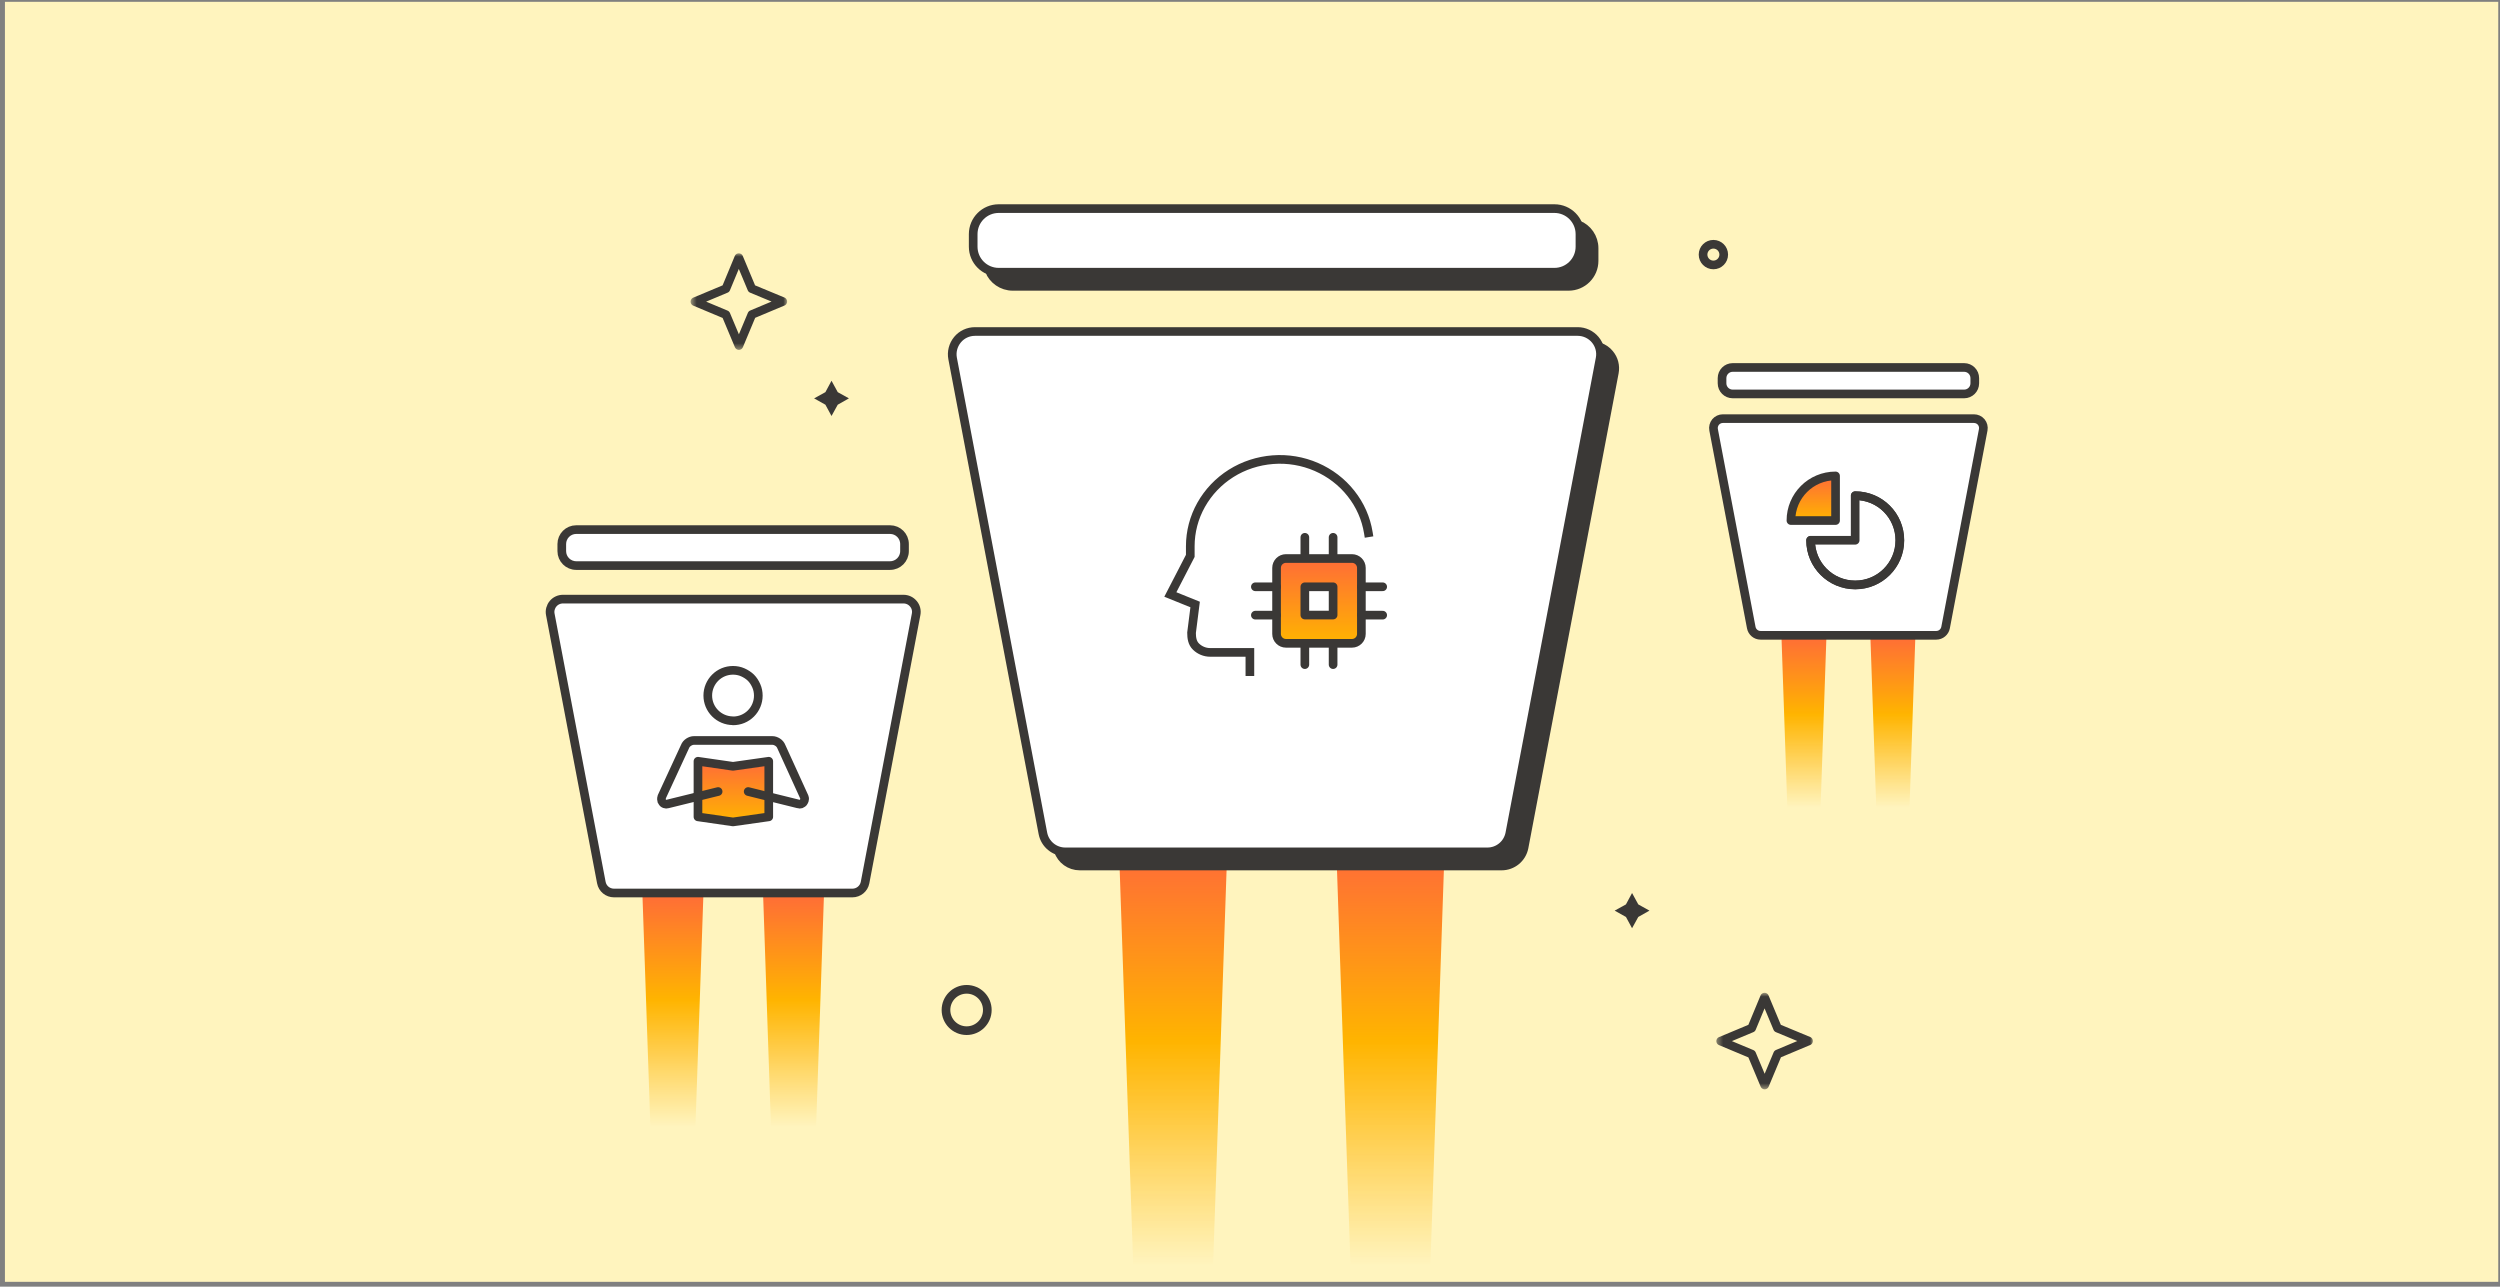 <svg width="375" height="193" viewBox="0 0 375 193" fill="none" xmlns="http://www.w3.org/2000/svg">
<rect x="0" y="0" width="375" height="193" fill="#808080" stroke="none"/>
<path d="M0.739 0.273H374.739V192.273H0.739V0.273Z" fill="#FFF4BE"/>
<path d="M214.555 189.87H202.577L200.457 127.78H216.675L214.555 189.87Z" fill="url(#paint0_linear_203_54)"/>
<path d="M181.96 189.87H169.982L167.861 127.78H184.08L181.96 189.87Z" fill="url(#paint1_linear_203_54)"/>
<path d="M239.113 37.24V39.123C239.113 41.243 237.404 42.953 235.283 42.953H151.927C150.313 42.953 148.937 41.956 148.383 40.547C148.826 40.737 149.301 40.832 149.807 40.832H233.163C235.283 40.832 236.992 39.123 236.992 37.003V35.12C236.992 34.614 236.898 34.139 236.708 33.696C238.116 34.25 239.113 35.626 239.113 37.24Z" fill="#3A3836" stroke="#3A3836" stroke-width="1.3" stroke-miterlimit="10"/>
<path d="M241.423 53.079C241.027 52.589 240.489 52.225 239.904 52.035C240.094 52.589 240.142 53.174 240.031 53.76L226.486 125.011C226.169 126.61 224.761 127.78 223.116 127.78H159.839C159.459 127.78 159.095 127.717 158.747 127.59C159.206 128.967 160.488 129.9 161.976 129.9H225.236C226.881 129.9 228.29 128.745 228.607 127.131L242.151 55.896C242.341 54.899 242.088 53.87 241.423 53.079Z" fill="#3A3836" stroke="#3A3836" stroke-width="1.3" stroke-linecap="round" stroke-linejoin="round"/>
<path d="M223.116 127.78C224.746 127.78 226.153 126.625 226.47 125.011L240.015 53.775C240.205 52.779 239.951 51.75 239.287 50.959C238.638 50.184 237.673 49.725 236.66 49.725H146.247C145.234 49.725 144.269 50.168 143.62 50.959C142.972 51.75 142.703 52.779 142.893 53.775L156.437 125.011C156.753 126.625 158.162 127.78 159.792 127.78H223.068H223.116Z" fill="white" stroke="#3A3836" stroke-width="1.3" stroke-linecap="round" stroke-linejoin="round"/>
<path d="M233.163 31.291H149.807C147.692 31.291 145.978 33.005 145.978 35.12V37.003C145.978 39.118 147.692 40.832 149.807 40.832H233.163C235.278 40.832 236.993 39.118 236.993 37.003V35.12C236.993 33.005 235.278 31.291 233.163 31.291Z" fill="white" stroke="#3A3836" stroke-width="1.3" stroke-miterlimit="10"/>
<path d="M122.418 169.031H115.645L114.458 133.951H123.604L122.418 169.031Z" fill="url(#paint2_linear_203_54)"/>
<path d="M104.316 169.031H97.559L96.357 133.951H105.518L104.316 169.031Z" fill="url(#paint3_linear_203_54)"/>
<path d="M127.861 133.951C128.778 133.951 129.585 133.302 129.759 132.385L137.418 92.146C137.528 91.577 137.386 91.007 137.006 90.564C136.642 90.121 136.104 89.868 135.519 89.868H84.442C83.872 89.868 83.319 90.121 82.955 90.564C82.591 91.007 82.433 91.593 82.543 92.146L90.202 132.385C90.376 133.302 91.167 133.951 92.1 133.951H127.845H127.861Z" fill="white" stroke="#3A3836" stroke-width="1.3" stroke-linecap="round" stroke-linejoin="round"/>
<path d="M133.509 79.44H86.436C85.238 79.44 84.268 80.411 84.268 81.608V82.668C84.268 83.866 85.238 84.836 86.436 84.836H133.509C134.707 84.836 135.677 83.866 135.677 82.668V81.608C135.677 80.411 134.707 79.44 133.509 79.44Z" fill="white" stroke="#3A3836" stroke-width="1.3" stroke-miterlimit="10"/>
<path d="M286.424 121.166H281.44L280.553 95.296H287.31L286.424 121.166Z" fill="url(#paint4_linear_203_54)"/>
<path d="M273.086 121.166H268.101L267.214 95.296H273.971L273.086 121.166Z" fill="url(#paint5_linear_203_54)"/>
<path d="M290.443 95.296C291.123 95.296 291.709 94.805 291.836 94.14L297.484 64.472C297.564 64.06 297.453 63.633 297.183 63.301C296.915 62.984 296.519 62.795 296.092 62.795H258.433C258.006 62.795 257.61 62.984 257.341 63.301C257.072 63.633 256.961 64.06 257.04 64.472L262.69 94.14C262.816 94.805 263.401 95.296 264.082 95.296H290.443Z" fill="white" stroke="#3A3836" stroke-width="1.3" stroke-linecap="round" stroke-linejoin="round"/>
<path d="M294.621 55.12H259.905C259.022 55.12 258.306 55.836 258.306 56.718V57.494C258.306 58.377 259.022 59.092 259.905 59.092H294.621C295.503 59.092 296.218 58.377 296.218 57.494V56.718C296.218 55.836 295.503 55.12 294.621 55.12Z" fill="white" stroke="#3A3836" stroke-width="1.3" stroke-miterlimit="10"/>
<path d="M278.291 74.361C281.994 74.361 284.984 77.352 284.984 81.054C284.984 84.757 281.994 87.748 278.291 87.748C274.588 87.748 271.598 84.757 271.598 81.054" stroke="#3A3836" stroke-width="1.3" stroke-linecap="round" stroke-linejoin="round"/>
<path d="M284.968 81.039C284.968 77.336 281.978 74.346 278.275 74.346V81.039H271.582C271.582 84.741 274.572 87.732 278.275 87.732C281.978 87.732 284.968 84.741 284.968 81.039Z" stroke="#3A3836" stroke-width="1.3" stroke-linecap="round" stroke-linejoin="round"/>
<path d="M268.64 78.081C268.64 74.378 271.63 71.388 275.333 71.388V78.081H268.64Z" fill="url(#paint6_linear_203_54)"/>
<path d="M268.64 78.081C268.64 74.378 271.63 71.388 275.333 71.388V78.081H268.64Z" stroke="#3A3836" stroke-width="1.3" stroke-linecap="round" stroke-linejoin="round"/>
<path d="M115.313 122.527L109.949 123.287L104.696 122.527V114.188L109.949 114.948L115.313 114.188V122.527Z" fill="url(#paint7_linear_203_54)"/>
<path d="M115.313 122.527L109.949 123.287L104.696 122.527V114.188L109.949 114.948L115.313 114.188V122.527Z" stroke="#3A3836" stroke-width="1.3" stroke-linecap="round" stroke-linejoin="round"/>
<path d="M109.949 108.112C108.936 108.112 107.971 107.701 107.275 107.004C106.563 106.292 106.167 105.343 106.167 104.33C106.167 103.317 106.578 102.352 107.275 101.656C107.987 100.944 108.936 100.548 109.949 100.548C110.455 100.548 110.961 100.644 111.42 100.849C111.879 101.055 112.275 101.308 112.639 101.656C112.987 102.005 113.24 102.415 113.446 102.875C113.651 103.334 113.746 103.84 113.746 104.346C113.746 105.359 113.335 106.324 112.639 107.02C111.927 107.732 110.977 108.128 109.965 108.128L109.949 108.112Z" stroke="#3A3836" stroke-width="1.3" stroke-linecap="round" stroke-linejoin="round"/>
<path d="M107.718 118.729L100.139 120.596C99.98 120.644 99.838 120.644 99.727 120.596C99.632 120.549 99.474 120.501 99.379 120.343C99.284 120.248 99.221 120.09 99.221 119.932C99.221 119.773 99.221 119.631 99.268 119.52L102.749 111.989C102.844 111.735 103.05 111.482 103.303 111.324C103.556 111.166 103.81 111.07 104.11 111.07H115.835C116.136 111.07 116.389 111.166 116.642 111.324C116.895 111.482 117.101 111.735 117.196 111.989L120.629 119.52C120.677 119.679 120.724 119.773 120.677 119.932C120.677 120.09 120.582 120.185 120.519 120.343C120.424 120.438 120.313 120.549 120.171 120.596C120.012 120.644 119.87 120.644 119.759 120.596L112.227 118.729" stroke="#3A3836" stroke-width="1.3" stroke-linecap="round" stroke-linejoin="round"/>
<path d="M205.252 79.915C204.904 77.763 204.017 75.738 202.64 74.013C201.28 72.289 199.492 70.928 197.451 70.042C195.41 69.156 193.163 68.776 190.932 68.95C188.701 69.124 186.548 69.82 184.666 71.007C182.783 72.194 181.248 73.808 180.172 75.722C179.096 77.637 178.542 79.773 178.542 81.941V83.381L175.551 89.172L179.27 90.675L178.732 94.916C178.732 95.691 178.843 96.466 179.412 97.004C179.966 97.542 180.726 97.859 181.517 97.859H187.483V100.754" stroke="#3A3836" stroke-width="1.3" stroke-miterlimit="10" stroke-linecap="square"/>
<path fill-rule="evenodd" clip-rule="evenodd" d="M192.893 83.776H202.799C203.574 83.776 204.207 84.409 204.207 85.184V95.09C204.207 95.865 203.574 96.498 202.799 96.498H192.893C192.118 96.498 191.486 95.865 191.486 95.09V85.184C191.486 84.409 192.118 83.776 192.893 83.776ZM195.726 88.017H199.966V92.257H195.726V88.017Z" fill="url(#paint8_linear_203_54)"/>
<path fill-rule="evenodd" clip-rule="evenodd" d="M192.893 83.776H202.799C203.574 83.776 204.207 84.409 204.207 85.184V95.09C204.207 95.865 203.574 96.498 202.799 96.498H192.893C192.118 96.498 191.486 95.865 191.486 95.09V85.184C191.486 84.409 192.118 83.776 192.893 83.776ZM195.726 88.017H199.966V92.257H195.726V88.017Z" stroke="#3A3836" stroke-width="1.3" stroke-linecap="round" stroke-linejoin="round"/>
<path d="M195.726 83.523V80.596" stroke="#3A3836" stroke-width="1.3" stroke-linecap="round" stroke-linejoin="round"/>
<path d="M195.726 99.694V96.767" stroke="#3A3836" stroke-width="1.3" stroke-linecap="round" stroke-linejoin="round"/>
<path d="M199.966 83.523V80.596" stroke="#3A3836" stroke-width="1.3" stroke-linecap="round" stroke-linejoin="round"/>
<path d="M199.966 99.694V96.767" stroke="#3A3836" stroke-width="1.3" stroke-linecap="round" stroke-linejoin="round"/>
<path d="M204.223 88.017H207.403" stroke="#3A3836" stroke-width="1.3" stroke-linecap="round" stroke-linejoin="round"/>
<path d="M188.305 88.017H191.486" stroke="#3A3836" stroke-width="1.3" stroke-linecap="round" stroke-linejoin="round"/>
<path d="M204.223 92.273H207.403" stroke="#3A3836" stroke-width="1.3" stroke-linecap="round" stroke-linejoin="round"/>
<path d="M188.305 92.273H191.486" stroke="#3A3836" stroke-width="1.3" stroke-linecap="round" stroke-linejoin="round"/>
<mask id="mask0_203_54" style="mask-type:luminance" maskUnits="userSpaceOnUse" x="257" y="148" width="15" height="16">
<path d="M271.994 148.856H257.373V163.477H271.994V148.856Z" fill="white"/>
</mask>
<g mask="url(#mask0_203_54)">
<path d="M266.629 154.22L271.282 156.151L266.645 158.097L264.699 162.749L262.753 158.113L258.101 156.166L262.753 154.22L264.683 149.568L266.629 154.22Z" stroke="#3A3836" stroke-width="1.3" stroke-linecap="round" stroke-linejoin="round"/>
</g>
<path d="M125.661 58.823L127.338 59.757L125.661 60.706L124.728 62.399L123.81 60.706L122.117 59.757L123.81 58.823L124.728 57.114L125.661 58.823Z" fill="#3A3836"/>
<path d="M245.742 135.66L247.42 136.594L245.742 137.543L244.809 139.236L243.892 137.543L242.199 136.594L243.892 135.66L244.809 133.951L245.742 135.66Z" fill="#3A3836"/>
<mask id="mask1_203_54" style="mask-type:luminance" maskUnits="userSpaceOnUse" x="103" y="37" width="16" height="16">
<path d="M118.145 37.937H103.525V52.557H118.145V37.937Z" fill="white"/>
</mask>
<g mask="url(#mask1_203_54)">
<path d="M112.765 43.3L117.417 45.231L112.781 47.177L110.835 51.829L108.889 47.193L104.237 45.247L108.889 43.3L110.819 38.648L112.765 43.3Z" stroke="#3A3836" stroke-width="1.3" stroke-linecap="round" stroke-linejoin="round"/>
</g>
<path d="M144.997 154.601C146.71 154.601 148.098 153.212 148.098 151.499C148.098 149.786 146.71 148.398 144.997 148.398C143.284 148.398 141.896 149.786 141.896 151.499C141.896 153.212 143.284 154.601 144.997 154.601Z" stroke="#3A3836" stroke-width="1.3" stroke-miterlimit="10"/>
<path d="M257.009 39.74C257.866 39.74 258.559 39.046 258.559 38.19C258.559 37.333 257.866 36.639 257.009 36.639C256.153 36.639 255.458 37.333 255.458 38.19C255.458 39.046 256.153 39.74 257.009 39.74Z" stroke="#3A3836" stroke-width="1.3" stroke-miterlimit="10"/>
<defs>
<linearGradient id="paint0_linear_203_54" x1="208.566" y1="127.78" x2="208.566" y2="189.87" gradientUnits="userSpaceOnUse">
<stop stop-color="#FF6C37"/>
<stop offset="0.458" stop-color="#FFB400"/>
<stop offset="1" stop-color="#FFB400" stop-opacity="0"/>
</linearGradient>
<linearGradient id="paint1_linear_203_54" x1="175.971" y1="127.78" x2="175.971" y2="189.87" gradientUnits="userSpaceOnUse">
<stop stop-color="#FF6C37"/>
<stop offset="0.458" stop-color="#FFB400"/>
<stop offset="1" stop-color="#FFB400" stop-opacity="0"/>
</linearGradient>
<linearGradient id="paint2_linear_203_54" x1="119.031" y1="133.951" x2="119.031" y2="169.031" gradientUnits="userSpaceOnUse">
<stop stop-color="#FF6C37"/>
<stop offset="0.458" stop-color="#FFB400"/>
<stop offset="1" stop-color="#FFB400" stop-opacity="0"/>
</linearGradient>
<linearGradient id="paint3_linear_203_54" x1="100.938" y1="133.951" x2="100.938" y2="169.031" gradientUnits="userSpaceOnUse">
<stop stop-color="#FF6C37"/>
<stop offset="0.458" stop-color="#FFB400"/>
<stop offset="1" stop-color="#FFB400" stop-opacity="0"/>
</linearGradient>
<linearGradient id="paint4_linear_203_54" x1="283.932" y1="95.296" x2="283.932" y2="121.166" gradientUnits="userSpaceOnUse">
<stop stop-color="#FF6C37"/>
<stop offset="0.458" stop-color="#FFB400"/>
<stop offset="1" stop-color="#FFB400" stop-opacity="0"/>
</linearGradient>
<linearGradient id="paint5_linear_203_54" x1="270.593" y1="95.296" x2="270.593" y2="121.166" gradientUnits="userSpaceOnUse">
<stop stop-color="#FF6C37"/>
<stop offset="0.458" stop-color="#FFB400"/>
<stop offset="1" stop-color="#FFB400" stop-opacity="0"/>
</linearGradient>
<linearGradient id="paint6_linear_203_54" x1="271.986" y1="71.388" x2="271.986" y2="78.081" gradientUnits="userSpaceOnUse">
<stop stop-color="#FF6C37"/>
<stop offset="1" stop-color="#FFB400"/>
</linearGradient>
<linearGradient id="paint7_linear_203_54" x1="110.004" y1="114.188" x2="110.004" y2="123.287" gradientUnits="userSpaceOnUse">
<stop stop-color="#FF6C37"/>
<stop offset="1" stop-color="#FFB400"/>
</linearGradient>
<linearGradient id="paint8_linear_203_54" x1="197.846" y1="83.776" x2="197.846" y2="96.498" gradientUnits="userSpaceOnUse">
<stop stop-color="#FF6C37"/>
<stop offset="1" stop-color="#FFB400"/>
</linearGradient>
</defs>
</svg>
